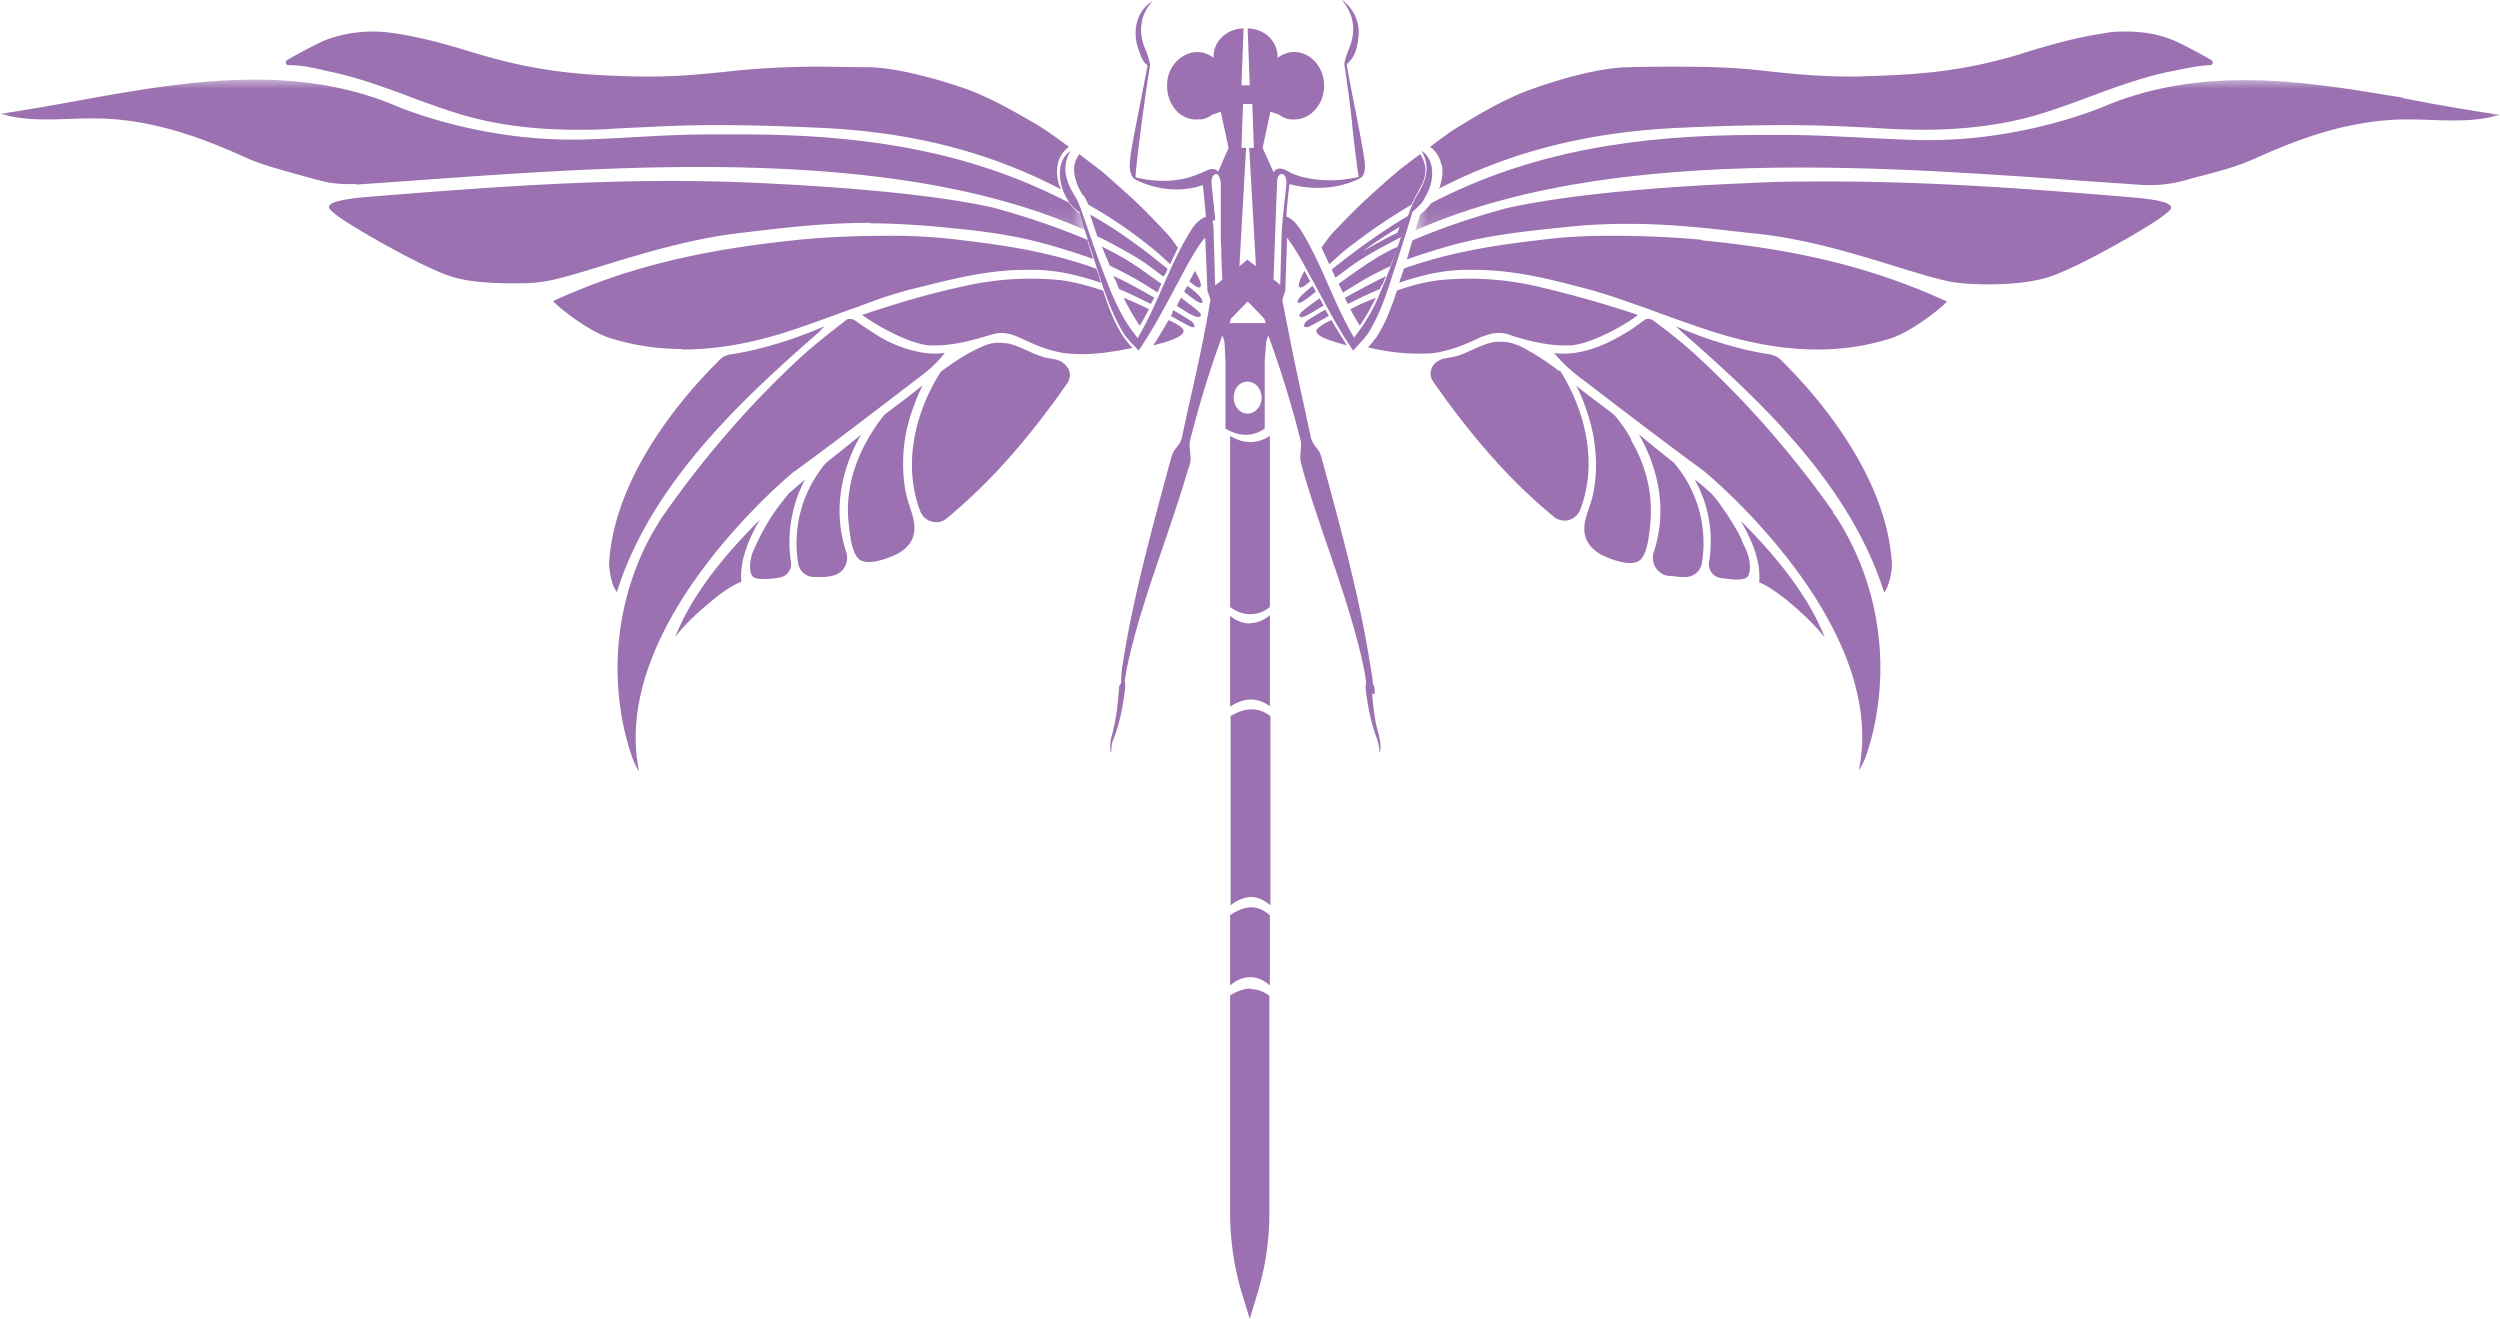 <svg width="127" height="67" fill="none" xmlns="http://www.w3.org/2000/svg"><path d="M58.789 14.866s.105-.184.13-.289l.08-.158c-.63-.446-1.181-.866-1.838-1.26-.367-.21-.76-.42-1.18-.63 0 .052.026.078.052.13.105.29.236.552.34.84.133.054.237.106.342.159.892.446 1.182.63 2.021 1.155 0 0 .026 0 .053.026m-14.566-3.493c.919 0 1.89.053 2.94.131 2.257.21 4.068.368 6.246.998.63.184 1.417.421 2.126.684-.105-.316-.21-.63-.289-.973a37.204 37.204 0 00-4.855-1.654c-3.465-.762-8.818-1.103-12.335-1.26a99.832 99.832 0 00-3.963-.08c-5.17 0-10.236.395-15.485.815-2.677.236-1.81.657-1.548.893.603.499 4.356 2.679 5.879 3.151.813.264 1.994.342 3.044.342.578 0 1.102 0 1.549-.079 1.758-.21 5.93-1.996 9.999-2.469 2.178-.262 4.278-.525 6.666-.525m-29.5-8.01c.657 0 1.182.13 1.995.315 2.599.525 4.96 1.76 7.453 2.39 1.706.42 3.439.577 5.17.577.578 0 1.182 0 1.76-.052 1.706-.079 3.411-.184 5.117-.184h.263c1.68 0 3.385.053 5.065.131 4.435.184 8.503 1.104 12.362 3.126 0-.079-.053-.157-.08-.21-.104-.368-.13-.71-.078-.998.052-.342.236-.657.473-.867l.104-.079c-.577-.42-1.024-.761-1.627-1.13-1.128-.656-2.362-1.365-3.595-1.811-1.34-.473-3.491-1.077-4.909-1.103-.839 0-1.653-.027-2.467-.027a42.6 42.6 0 00-4.408.21c-1.444.158-2.835.29-4.252.29h-.473c-1.627-.027-3.307-.106-4.907-.368-1.628-.263-2.599-.552-3.675-.867-1.26-.394-2.703-.788-4.015-.972a6.871 6.871 0 00-3.333.315c-.368.132-1.365.657-2.048 1.05-.13.08-.078.263.053.263m40.417 6.619l.236.473c1.102.63 2.047 1.26 3.097 2.1.447.343.762.658 1.05.92.132-.288.263-.551.394-.84-.184-.237-.342-.5-.578-.735a36.49 36.49 0 00-1.732-1.76c-.472-.42-1.312-1.182-1.6-1.418-.42-.316-1.103-.84-1.103-.84l-.079.13a1.25 1.25 0 00-.184.657c0 .21.053.42.132.683.079.21.183.42.34.656" fill="#9B71B1"/><mask id="a" style="mask-type:luminance" maskUnits="userSpaceOnUse" x="0" y="3" width="56" height="9"><path d="M0 3.991h55.186v7.852H0V3.991z" fill="#fff"/></mask><g mask="url(#a)"><path d="M18.083 9.377c5.144-.342 11.286-.894 17.427-.894 7.007 0 14.015.71 19.605 3.205a.366.366 0 00-.053-.158l-.21-.656c-.131-.106-.42-.368-.55-.578-5.092-2.653-10.525-3.467-16.588-3.467h-1.758c-2.179 0-4.33.21-6.51.263h-.472c-2.86 0-6.01-.605-8.66-1.629-2.415-1.05-4.882-1.418-7.349-1.418-2.677 0-5.38.42-8.031.893-1.574.289-4.042.735-4.934.84.814.237 1.601.29 2.415.29.708 0 1.443-.053 2.178-.053.315 0 .656 0 .997.026 2.415.157 4.646.946 6.85 1.944.866.394 1.811.63 2.73.893.183.052.577.157.97.262a5.41 5.41 0 001.576.21h.393" fill="#9B71B1"/></g><path d="M59.182 13.973l.053-.131s.053-.105.078-.184c-1.312-1.077-2.571-1.996-3.936-2.758.105.341.236.71.368 1.103.708.341 1.416.736 2.073 1.13.315.184.813.577 1.286.918l.053-.105.025.027zm-1.758 1.812c.131.236.473.762.473.762.183-.29.315-.552.472-.84-.079-.027-.105-.054-.157-.08-.342-.157-.736-.34-1.129-.499.105.237.236.447.341.657zm-.367 1.313a12.454 12.454 0 01-.446-.814c-.236-.525-.42-1.05-.577-1.523-.735-.237-1.47-.446-2.126-.526a15.33 15.33 0 00-4.881.289c-2.048.447-3.386.867-5.223 1.471-.053 0 1.915 1.366 3.359 1.55h.42c.892 0 1.942-.29 2.703-.525.184-.053.394-.105.577-.105.289 0 .551.078.814.183.866.395 1.338.63 2.23.815a6.99 6.99 0 001.077.078c.866 0 1.732-.157 2.546-.315a6.74 6.74 0 01-.446-.551m2.676-1.603c.656.42.92.578 1.103.578.052 0 .078 0 .131-.052.105-.106-.263-.368-.997-.92-.079.132-.132.263-.21.394m.918-1.759c-.105.184-.184.341-.289.525.237.21.394.315.499.315.184 0 .079-.341-.21-.84zm-.395.735v.053l-.052.078-.105.184c.289.237.71.578.866.578.026 0 .053 0 .053-.026.105-.21-.551-.71-.682-.788-.026 0-.053-.053-.08-.08zm-1.73 3.047c.55-.132 1.731-.447 1.521-.814-.078-.132-.34-.29-.734-.473-.263.446-.5.866-.788 1.287zm.996-1.681s-.053.131-.105.184c.472.263.84.472 1.024.551.052 0 .104.027.13.027h.027c.078-.053-.026-.21-.105-.29 0 0-.394-.262-.945-.577 0 .026-.052.079-.052.105" fill="#9B71B1"/><path d="M34.67 17.755c3.123 0 5.748-1.05 6.824-1.418l1.811-.657.236-.079c.971-.368 1.89-.709 3.123-.998 1.785-.446 3.543-.893 5.407-.893h.682a9.7 9.7 0 012.047.316c.394.104.762.21 1.129.34a.373.373 0 00-.053-.157 4.617 4.617 0 00-.183-.551c-.105-.053-.237-.079-.342-.132-2.598-.867-4.829-1.129-7.06-1.392a28.245 28.245 0 00-3.149-.157c-1.653 0-3.386.078-4.619.21-4.593.473-8.451 1.287-12.414 3.1-.079.025 1.627 1.496 2.887 1.89 1.26.394 2.493.552 3.675.552m23.987-2.601c-.657-.367-1.365-.788-2.1-1.103.026.079.079.132.105.21.052.08.078.158.105.263.026.053.053.131.078.184.63.262 1.129.525 1.628.762 0-.053.13-.237.157-.316" fill="#9B71B1"/><path d="M40.392 23.927c2.046-1.497 4.067-3.047 6.088-4.596.603-.447.998-.762 1.47-1.34l.052-.053c-.158 0-.34.027-.525.027a4.51 4.51 0 01-.997-.131 6.454 6.454 0 01-2.021-.867c-.315-.21-.656-.42-.97-.656-.027 0-.053-.027-.08-.053a.493.493 0 00-.21-.053c-.078 0-.157 0-.21.053-.813.63-1.496 1.155-2.283 1.864-2.546 2.338-4.908 5.07-6.902 7.906-.236.315-.42.656-.63.998-1.418 2.495-2.021 5.463-1.732 8.326a13.61 13.61 0 00.656 3.073c.105.315.341.761.367.761-1.548-7.537 7.874-15.233 7.874-15.233" fill="#9B71B1"/><path d="M41.65 16.81l.237-.237c-2.125.92-3.831 1.287-4.698 1.418-.367.053-.524.158-.76.42-.237.263-5.223 4.964-5.486 10.244 0 .314.131 1.103.394 1.418 1.706-5.41 6.167-9.64 10.34-13.264m-.761 7.538c-.262.21-.524.447-.84.71-.21.262-.42.524-.63.813a8.597 8.597 0 00-.524.814c-.158.264-.289.526-.42.789-.105.236-.237.473-.315.735-.08.289-.158.84.052 1.077.079.105.315.13.578.13a4.2 4.2 0 00.787-.078.69.69 0 00.577-.788 6.76 6.76 0 01.735-4.228" fill="#9B71B1"/><path d="M43.75 22.062c-.183.184-1.39 1.13-1.784 1.445a6.302 6.302 0 00-1.417 5.121c.078.394.394.683.813.683h.289c.184 0 .367 0 .578-.053a.926.926 0 00.76-1.207c-.813-2.47 0-4.676.762-5.989z" fill="#9B71B1"/><path d="M45.903 22.903a8.063 8.063 0 01.393-1.918c.158-.473.342-.945.578-1.418-.079.078-.184.131-.263.21-.55.446-1.128.867-1.68 1.287a9.268 9.268 0 00-.839 1.235c-.472.814-.813 1.733-.945 2.652a6.16 6.16 0 00-.026 1.708c.053.472.131 1.339.472 1.707.131.131.315.183.551.183.446 0 .998-.21 1.287-.34.367-.159.708-.421.892-.79.367-.787-.132-1.549-.289-2.31-.157-.735-.184-1.47-.131-2.233" fill="#9B71B1"/><path d="M53.96 18.385s-.236-.105-.367-.131l-.447-.079c-.734-.184-1.312-.604-1.968-.735-.079 0-.184 0-.262-.027h-.183c-.263 0-.526.053-.815.184-.104.053-.184.079-.288.132-.657.315-1.234.709-1.837 1.155-1.313 2.05-1.943 4.728-1.05 7.066a.866.866 0 00.813.577.77.77 0 00.552-.21c.184-.131.34-.289.498-.42 2.152-1.865 3.99-4.098 5.616-6.435.263-.394.106-.814-.262-1.05m-15.38 8.01c-1.574 1.576-3.385 3.65-4.277 5.936.55-.736 1.312-1.392 2.02-1.97.42-.341.84-.63 1.339-.84-.105-1.051.394-2.233.945-3.152m32.36-13.736s.026-.079.052-.132c-.42.184-.813.394-1.18.63-.657.395-1.208.815-1.838 1.261l.079.158s.105.184.131.289c0 0 .026 0 .053-.027.84-.525 1.128-.709 2.02-1.155.105-.053.237-.105.342-.158.105-.289.236-.551.34-.84m37.426-2.652c-5.249-.447-10.34-.815-15.485-.815-1.312 0-2.624 0-3.963.079-3.543.131-8.897.499-12.335 1.26-.131.027-2.624.683-4.855 1.655-.105.315-.184.657-.29.972.71-.263 1.497-.5 2.127-.683 2.178-.604 3.99-.761 6.246-.998a29.15 29.15 0 012.94-.131c2.414 0 4.487.289 6.692.525 4.095.473 8.241 2.285 10 2.469.446.052.997.079 1.548.079 1.076 0 2.231-.106 3.044-.368 1.522-.473 5.276-2.653 5.879-3.152.262-.236 1.155-.656-1.548-.893zM73.25 8.378c.053.316.026.631-.078.998 0 .08-.053.158-.079.21 3.858-1.995 7.9-2.915 12.361-3.099a109.8 109.8 0 015.066-.13h.262c1.706 0 3.412.078 5.118.183a39.68 39.68 0 001.758.052c1.733 0 3.465-.157 5.171-.577 2.493-.63 4.855-1.865 7.453-2.39.813-.158 1.339-.29 1.995-.316.131 0 .184-.183.052-.262-.682-.394-1.68-.92-2.047-1.05-.735-.29-1.522-.395-2.309-.395-.341 0-.683 0-1.024.08-1.312.183-2.756.577-4.015.97a23.9 23.9 0 01-3.675.868c-1.627.262-3.28.315-4.908.367h-.472c-1.443 0-2.808-.131-4.252-.289-1.548-.183-2.965-.21-4.41-.21-.812 0-1.626 0-2.466.027-1.443 0-3.596.63-4.908 1.103-1.207.42-2.467 1.129-3.569 1.812-.604.341-1.05.709-1.627 1.129l.105.08c.236.209.42.524.472.866m-5.512 3.415c-.236.262-.393.498-.577.761.13.289.262.552.393.84.315-.262.604-.577 1.077-.92a29.177 29.177 0 013.097-2.1c.078-.158.157-.342.236-.473.13-.236.236-.446.34-.656a1.69 1.69 0 00.132-.657c0-.21-.078-.446-.184-.657l-.078-.13s-.71.524-1.103.84c-.288.236-1.155.998-1.6 1.418-.578.525-1.181 1.155-1.733 1.733z" fill="#9B71B1"/><mask id="b" style="mask-type:luminance" maskUnits="userSpaceOnUse" x="71" y="3" width="56" height="9"><path d="M71.814 3.991H127v7.852H71.814V3.991z" fill="#fff"/></mask><g mask="url(#b)"><path d="M122.067 4.964c-2.677-.446-5.355-.893-8.032-.893-2.467 0-4.934.368-7.348 1.418-2.651 1.025-5.774 1.629-8.66 1.629h-.473c-2.179-.053-4.33-.237-6.509-.263h-1.759c-6.062 0-11.495.814-16.587 3.467-.13.21-.42.473-.55.578l-.21.657s0 .104-.053.157C77.476 9.22 84.484 8.51 91.49 8.51c6.141 0 12.283.551 17.426.893h.394c.526 0 1.05-.08 1.575-.21.394-.105.788-.237.971-.263.919-.236 1.863-.499 2.73-.893 2.204-.998 4.435-1.786 6.85-1.943.341-.027.655-.027.997-.027.735 0 1.443.053 2.178.053.788 0 1.601-.053 2.415-.289-.893-.105-3.36-.526-4.935-.84" fill="#9B71B1"/></g><path d="M70.993 11.82c-.604.288-1.207.63-1.759.944a21.152 21.152 0 011.864-1.234c-.026.105-.079.184-.105.29zm.604-.894c-1.339.788-2.625 1.707-3.937 2.758 0 .053.052.131.079.184l.052.131.052.105c.473-.341.972-.735 1.287-.919.656-.42 1.364-.788 2.073-1.155.131-.368.262-.762.367-1.104m-2.493 5.621s.34-.526.472-.762c.105-.21.236-.42.341-.657-.393.158-.787.316-1.128.5-.08.025-.105.052-.157.078.13.29.288.525.472.84zm6.246.551c.263-.105.525-.183.814-.183.184 0 .368.026.577.105.788.262 1.837.525 2.704.525h.42c1.47-.184 3.411-1.523 3.359-1.55a55.701 55.701 0 00-5.223-1.47 15.329 15.329 0 00-4.881-.29c-.657.08-1.391.263-2.127.526-.157.472-.34.998-.577 1.523-.13.29-.288.552-.446.814a6.764 6.764 0 01-.446.552c.814.184 1.653.315 2.546.315.367 0 .735 0 1.075-.079.893-.184 1.366-.42 2.232-.814m-9.212-.972c.157 0 .446-.184 1.102-.578-.078-.131-.131-.262-.21-.367-.76.551-1.128.814-.997.919a.201.201 0 00.131.052m.394-1.838c-.105-.184-.184-.341-.289-.525-.289.499-.367.84-.21.84.105 0 .263-.105.5-.315zm-.631 1.077s.027.026.053.026c.157 0 .577-.341.866-.578l-.105-.184-.052-.078v-.053l-.08.08c-.104.104-.76.577-.681.787zm2.493 2.18c-.262-.42-.524-.84-.787-1.287-.393.184-.656.368-.734.473-.21.367.97.656 1.522.814zm-2.072-.919s.079 0 .13-.027c.185-.079.552-.288 1.025-.551-.027-.053-.053-.132-.106-.184 0-.026-.052-.08-.078-.131-.552.315-.919.551-.945.578-.079.078-.184.236-.105.288h.026" fill="#9B71B1"/><path d="M86.478 12.187c-1.26-.132-2.992-.21-4.62-.21-1.154 0-2.282.053-3.149.157-2.23.263-4.461.525-7.06 1.392-.104.027-.236.08-.34.132-.053.184-.106.368-.185.551a.373.373 0 01-.052.158 13.49 13.49 0 011.128-.341 9.7 9.7 0 012.048-.316h.682c1.864 0 3.622.42 5.407.893 1.233.315 2.152.657 3.123.998l.236.079c.551.21 1.129.42 1.811.657 1.076.367 3.726 1.418 6.823 1.418 1.182 0 2.415-.157 3.675-.551 1.26-.395 2.966-1.865 2.887-1.892-3.963-1.812-7.821-2.652-12.414-3.099m-16.273 2.285s.08-.158.106-.263c.025-.078.078-.131.104-.21-.709.342-1.417.736-2.1 1.103l.158.316c.472-.237.998-.5 1.627-.762.027-.053.053-.131.079-.184" fill="#9B71B1"/><path d="M93.144 26.028c-1.995-2.836-4.357-5.568-6.903-7.905-.76-.71-1.443-1.235-2.283-1.865a.49.49 0 00-.21-.053c-.079 0-.157 0-.21.053 0 0-.052.053-.078.053-.315.236-.63.472-.972.656-.656.394-1.338.709-2.02.867-.342.079-.657.13-.998.13-.183 0-.34 0-.525-.026l.052.053c.5.578.867.893 1.47 1.34 2.021 1.55 4.042 3.099 6.09 4.596 0 0 9.421 7.695 7.873 15.207 0 0 .262-.42.367-.735.341-.998.551-2.023.656-3.074.289-2.836-.315-5.83-1.731-8.325a8.05 8.05 0 00-.63-.998" fill="#9B71B1"/><path d="M90.598 18.411c-.237-.262-.42-.367-.761-.42-.867-.131-2.599-.498-4.698-1.418l.236.236c4.172 3.625 8.635 7.88 10.34 13.29.263-.315.394-1.103.394-1.418-.262-5.28-5.249-9.98-5.485-10.243m-2.126 9.035a5.689 5.689 0 00-.42-.788 8.597 8.597 0 00-.525-.814 6.116 6.116 0 00-.63-.814 13.52 13.52 0 00-.839-.71c.55.972 1.023 2.417.735 4.229a.704.704 0 00.577.788c.263.026.551.078.787.078.263 0 .473-.026.578-.13.21-.237.131-.789.052-1.077-.078-.264-.21-.5-.315-.736" fill="#9B71B1"/><path d="M83.249 22.062c.761 1.313 1.575 3.52.761 5.988a.926.926 0 00.761 1.208c.184 0 .368.027.578.053h.289a.84.84 0 00.813-.683 6.266 6.266 0 00-1.417-5.121 133.474 133.474 0 01-1.785-1.445z" fill="#9B71B1"/><path d="M82.856 22.299a7.696 7.696 0 00-.84-1.209c-.55-.446-1.129-.84-1.68-1.287-.079-.052-.157-.131-.262-.21.236.447.42.92.577 1.419a8 8 0 01.394 1.917 7.117 7.117 0 01-.131 2.232c-.158.762-.682 1.523-.289 2.312.184.367.525.63.892.787.289.132.84.342 1.287.342.21 0 .42-.053.55-.184.342-.367.42-1.234.473-1.707a7.452 7.452 0 00-.026-1.707c-.132-.946-.472-1.839-.945-2.653" fill="#9B71B1"/><path d="M79.208 18.858a11.927 11.927 0 00-1.81-1.182c-.105-.052-.185-.105-.29-.131a2.004 2.004 0 00-.813-.184h-.184c-.078 0-.184 0-.262.026-.683.131-1.26.551-1.968.735-.158.027-.29.053-.447.08-.131 0-.262.078-.367.13-.368.21-.525.657-.263 1.051 1.627 2.338 3.465 4.57 5.617 6.435.157.131.34.289.498.42a.9.9 0 00.551.21c.342 0 .683-.21.814-.578.892-2.337.262-5.016-1.05-7.065m10.104 10.768c.473.185.893.5 1.339.84.709.579 1.443 1.236 2.02 1.971-.892-2.285-2.702-4.36-4.277-5.936.55.92 1.05 2.075.945 3.152M61.728 11.188c0-.21-.026-.393-.053-.55 0-.184-.026-.342-.052-.5 0-.157-.079-.735-.079-.866 0-.105 0-.184.053-.263 0-.053.026-.079.052-.105 0 0 .053-.053.08-.053h.078c.026 0 .052 0 .079.053.052.052.104.184.13.368v2.521c0 .262 0 .551.027.814v.368c.026.709.053 1.234.053 1.234l-.368.289-.079-2.836c0-.158-.026-.316-.052-.447m3.097 2.994s.131-3.703.184-4.937V9.14c.078-.446.472-.394.472.132 0 .13-.053.577-.079.787a83.908 83.908 0 00-.157 1.603l-.079 2.81-.184-.157-.183-.132.026.026zm-1.628-6.697l.08-2.232h.472l.078 2.232h-.236l.342 6.014s-.42-.315-.42-.34c0 0-.394.314-.42.34l.34-6.014h-.236zm-.603 8.903l.079-.236.84-.866.84.866.078.236h-1.863.026zm.918 4.597c-.393 0-.708-.368-.708-.814.026-1.078 1.365-1.078 1.417 0 0 .446-.315.814-.709.814zm6.457 14.235s0-.237-.026-.368l-.08-.183v-.184c-.052-.263-.078-.5-.13-.762-.525-3.388-1.496-6.908-2.389-10.217-.078-.236-.105-.499-.262-.683-.158-.21-.315-.394-.367-.656-.106-.5-.21-.998-.315-1.471a183.882 183.882 0 01-1.129-5.49l.157-.472c0-.263.079-2.26.079-2.495v-.184c.026.026.079.079.105.13.498.684.893 1.498 1.312 2.234.604 1.129 1.207 2.285 1.943 3.361 0 0 .603-.63.76-.866.473-.762.788-1.576 1.077-2.443.393-1.234.814-2.495 1.18-3.73 0 0 .473-.42.552-.578.078-.13.131-.262.21-.393.314-.63.394-1.576-.21-2.075l-.105-.079c.498.84.236 1.55-.236 2.311-.105.158-.342.736-.342.736-.446 1.34-.918 2.81-1.522 4.202a8.614 8.614 0 01-1.023 1.865l-.29.394c-1.049-1.76-1.653-3.809-2.755-5.542-.105-.132-.21-.289-.367-.42a.91.91 0 00-.315-.184c0-.315.131-1.497.158-1.655 1.128.315 2.492.263 3.569-.289.367-.183.262-.814.21-1.103-.132-.971-.919-4.674-.866-4.7.472-.395.577-1.025.603-1.63 0-.63-.341-1.286-.866-1.628.63.71.735 1.576.394 2.417-.105.262-.21.525-.262.84.157 1.025.288 1.996.393 2.968 0 .21.315 2.758.341 2.758a5.972 5.972 0 01-2.887 0c-.183-.053-.446-.132-.63-.237-.262-.157-.604-.315-.813 0l-.552-1.234.394-1.839c.158.053.315.105.447.158.183.131.367.21.577.236h.157c.84.027 1.549-.762 1.549-1.707 0-1.34-1.339-2.206-2.363-1.418 0-.972-.786-1.497-1.522-1.497l.106 2.889h-.42l.105-2.89c-.735 0-1.549.553-1.523 1.498-.997-.788-2.388.105-2.361 1.418 0 .972.681 1.76 1.548 1.707h.157c.21-.026.42-.105.578-.236.157-.053.315-.105.446-.158l.394 1.839-.525 1.208c-.158-.184-.394-.157-.604-.053-.21.105-.42.184-.63.263-.945.342-1.995.315-2.966.08 0-.5.473-4.125.735-5.674v-.052c-.052-.342-.157-.578-.262-.841-.342-.84-.237-1.708.393-2.39-.866.525-1.05 1.628-.682 2.547.105.29.184.552.42.71.026.026-.761 3.834-.866 4.622 0 .21-.053.42-.026.63 0 .132.104.473.262.552 1.05.525 2.31.683 3.438.289.026.105.158 1.497.158 1.628h-.027a.908.908 0 00-.315.184 1.83 1.83 0 00-.367.42c-1.102 1.707-1.706 3.782-2.756 5.542l-.288-.394c-.42-.552-.735-1.208-1.024-1.865-.577-1.392-1.076-2.863-1.522-4.175 0 0-.236-.631-.341-.762-.473-.762-.71-1.471-.237-2.312l-.104.079c-.578.5-.5 1.445-.21 2.075.052.131.131.263.21.394.078.157.446.526.55.551.368 1.235.788 2.522 1.182 3.73.288.84.603 1.655 1.076 2.443.157.263.76.866.76.866.735-1.076 1.34-2.232 1.943-3.361.42-.762.813-1.576 1.312-2.233.053-.052.079-.105.131-.131 0 .184.105 2.442.105 2.679l.158.472c-.315 1.865-.709 3.678-1.128 5.49-.106.499-.21.971-.316 1.47-.052.263-.21.447-.367.657-.158.21-.184.447-.262.683-.893 3.31-1.864 6.829-2.389 10.217-.052.236-.052.499-.078.761v.184l-.106.184c0 .131 0 .237-.025.368-.053.761-.158 1.47-.368 2.206-.053.236-.08.525-.027.762h.027c0-.263.026-.5.131-.71.315-.814.472-1.707.577-2.573v-.184l-.026-.184c.053-.236.079-.5.132-.735.734-3.389 2.099-6.593 3.07-9.928.079-.237.184-.473.131-.762 0-.263-.078-.552 0-.814a53.21 53.21 0 011.628-5.279l.105.289.052.971v3.467c.682.394 1.339.447 1.995 0v-3.466l.078-.972.105-.289a53.236 53.236 0 011.627 5.279c.079.262 0 .551 0 .814-.026.289.079.5.132.762.97 3.335 2.335 6.54 3.07 9.928.053.236.08.472.131.735v.184l-.025.184c.104.866.262 1.76.577 2.573.078.237.13.473.13.71h.027c.105-.5-.104-.998-.21-1.498a13.322 13.322 0 01-.184-1.47" fill="#9B71B1"/><path d="M62.49 22.141v8.693c.314.237.655.368 1.023.368.34 0 .682-.105.997-.368v-8.693a1.79 1.79 0 01-.997.315c-.341 0-.682-.105-1.024-.315zm1.023 9.534a1.62 1.62 0 01-1.024-.394v4.622c.342-.236.709-.367 1.05-.367.315 0 .656.105.971.34v-4.621c-.315.262-.656.394-.997.394m.052 4.386c-.341 0-.708.13-1.05.341v9.613c.342-.262.709-.42 1.05-.42.315 0 .63.131.972.42v-9.613c-.315-.236-.63-.341-.945-.341m-.027 10.059c-.367 0-.708.157-1.076.394v3.572c.342-.29.683-.42 1.024-.42.34 0 .656.13.997.42v-3.572c-.315-.263-.63-.394-.918-.394m-.053 4.123c-.341 0-.682.132-1.05.342v11.03c0 1.419.21 2.864.63 4.203L63.487 67l.367-1.208c.42-1.366.63-2.758.63-4.176v-11.03a1.62 1.62 0 00-.971-.342" fill="#9B71B1"/></svg>